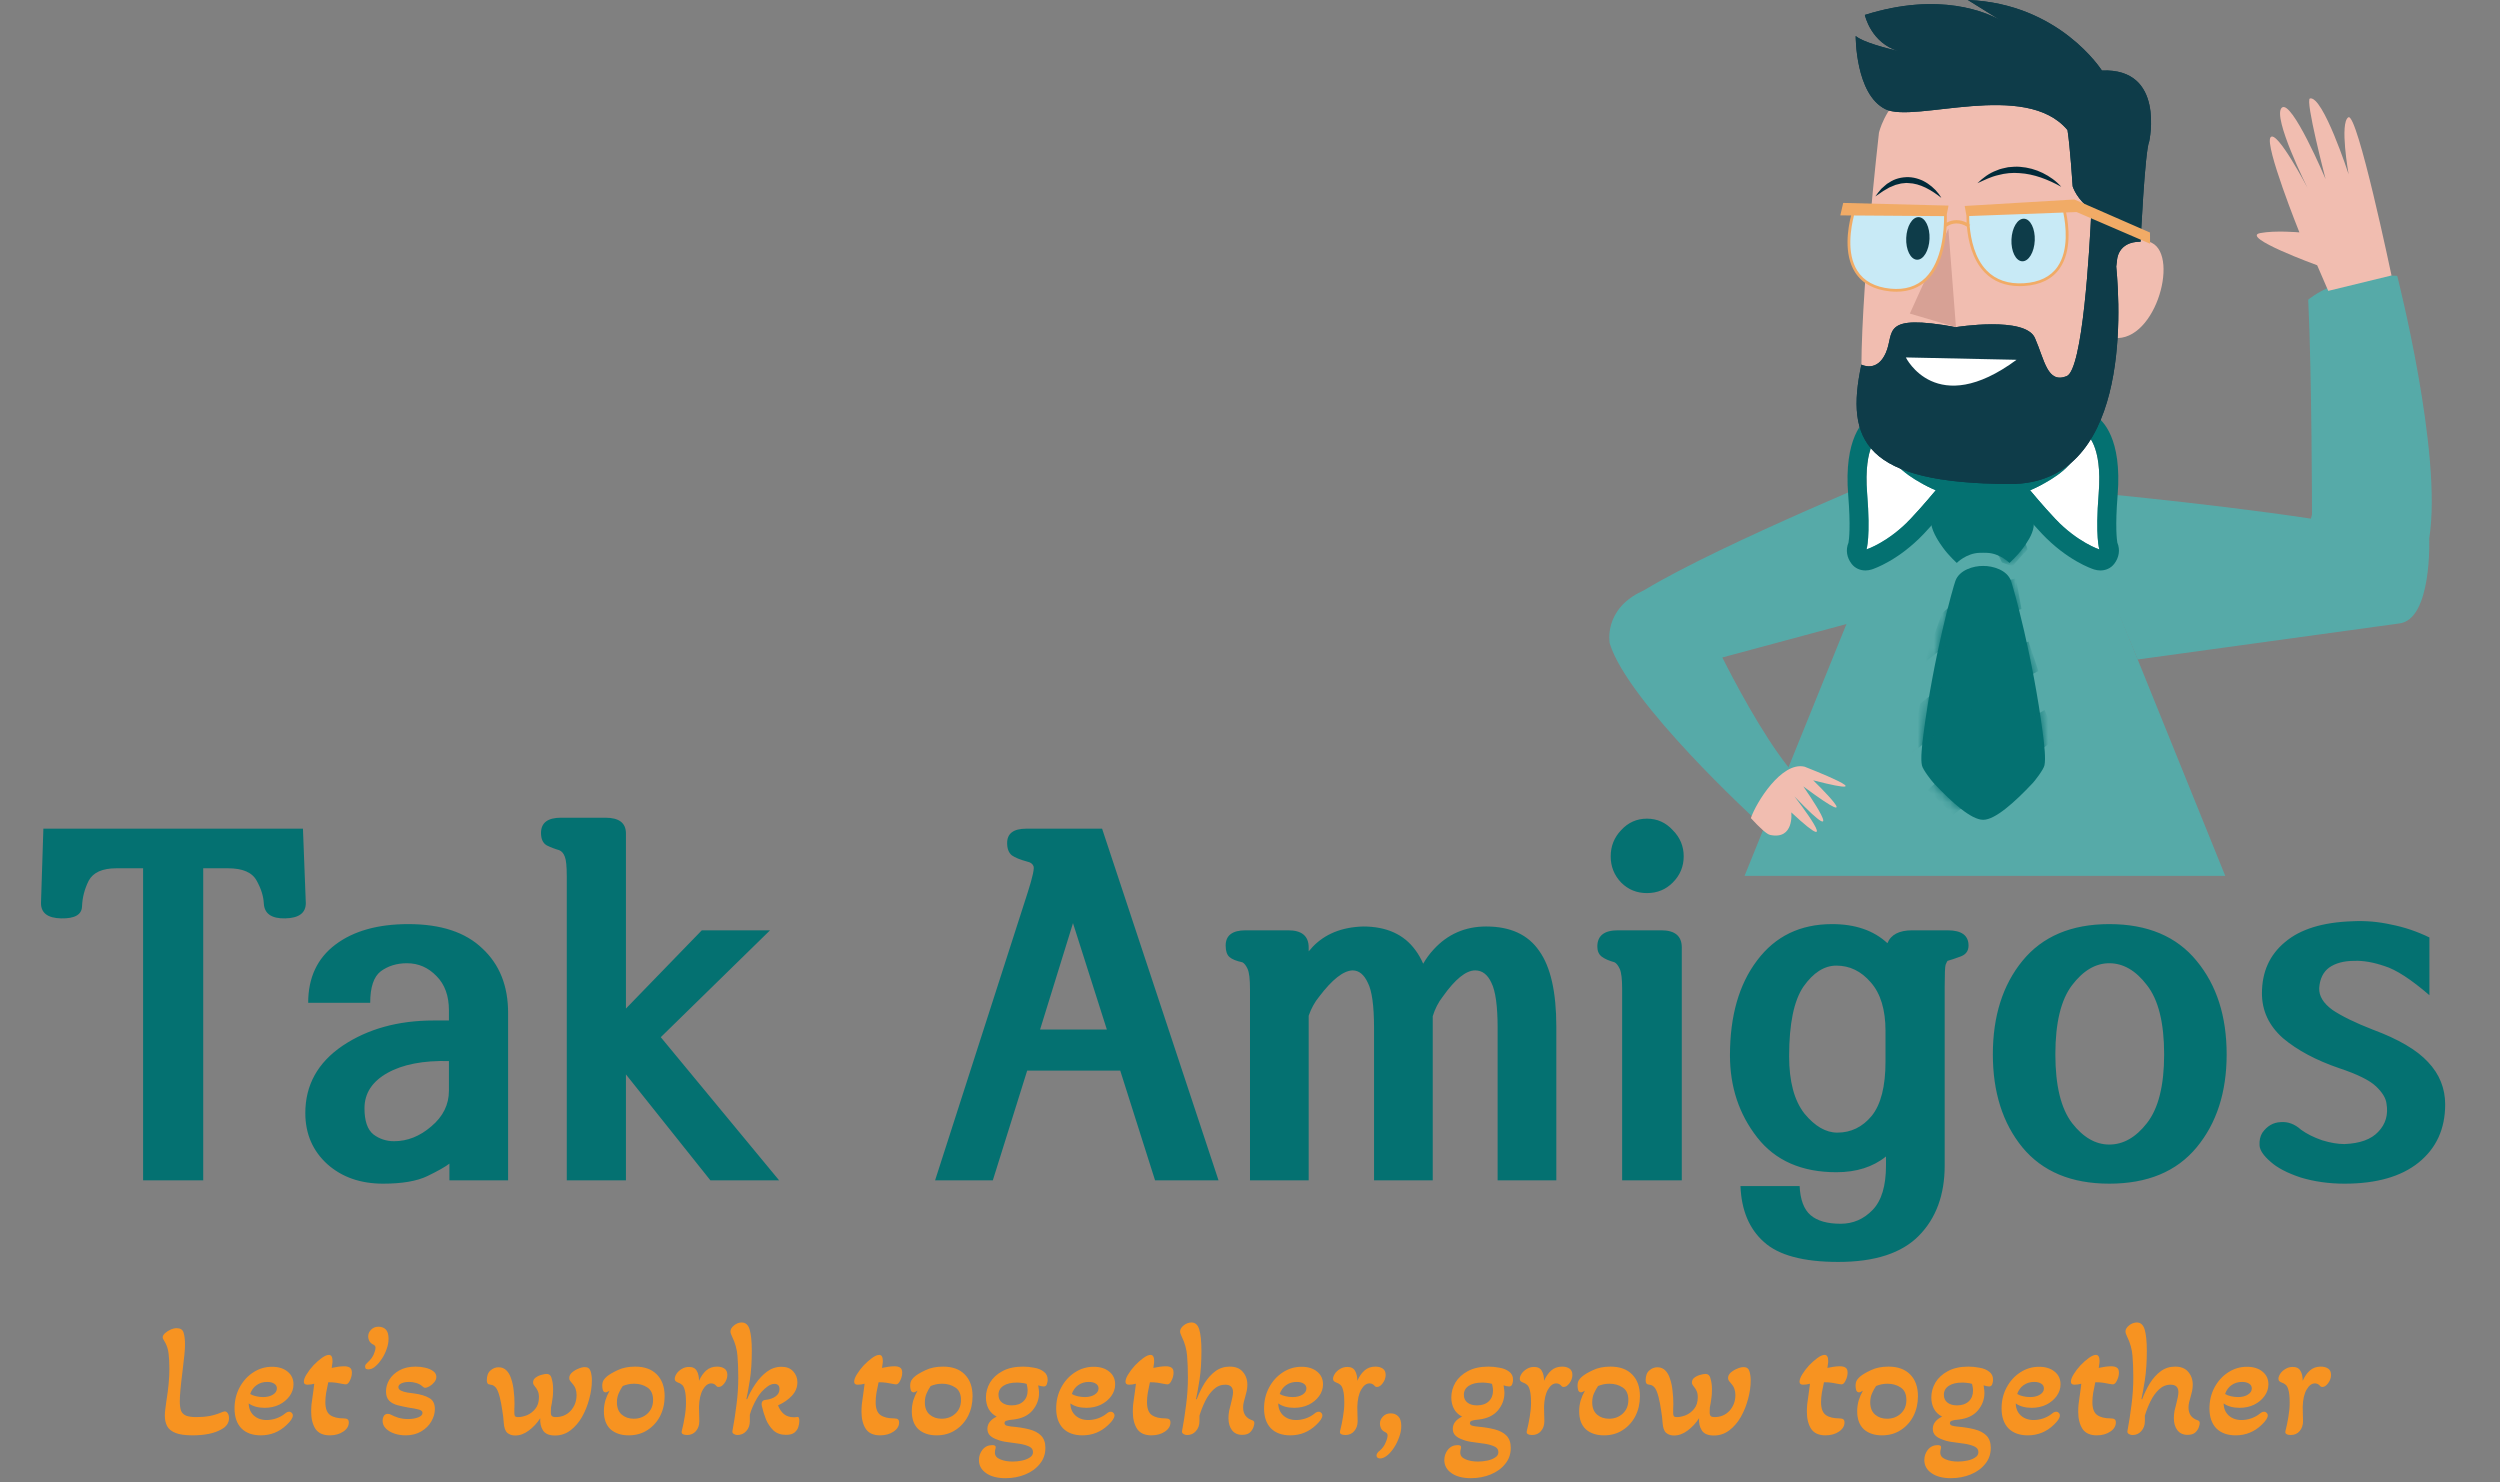 <svg width="307" height="182" viewBox="0 0 307 182" fill="none" xmlns="http://www.w3.org/2000/svg">
<rect x="0" y="0" width="307" height="182" fill="#808080" stroke="none"/>
<g clip-path="url(#clip0_62_2)">
<path d="M23.64 176.26C22.733 176.26 22.033 176.16 21.54 175.96C21.047 175.76 20.707 175.48 20.52 175.12C20.333 174.76 20.24 174.333 20.24 173.84C20.24 173.6 20.26 173.333 20.3 173.04C20.34 172.733 20.387 172.387 20.44 172C20.68 170.533 20.8 169.233 20.8 168.1C20.8 167.353 20.767 166.72 20.7 166.2C20.647 165.667 20.473 165.16 20.18 164.68C20.127 164.6 20.08 164.52 20.04 164.44C20 164.347 19.98 164.273 19.98 164.22C19.98 164.06 20.073 163.893 20.26 163.72C20.447 163.547 20.673 163.4 20.94 163.28C21.207 163.16 21.46 163.1 21.7 163.1C22.153 163.1 22.433 163.28 22.54 163.64C22.66 164 22.72 164.513 22.72 165.18C22.72 165.433 22.693 165.84 22.64 166.4C22.587 166.947 22.507 167.647 22.4 168.5C22.293 169.327 22.213 170.04 22.16 170.64C22.107 171.24 22.08 171.72 22.08 172.08C22.08 172.613 22.14 173.02 22.26 173.3C22.393 173.567 22.607 173.753 22.9 173.86C23.193 173.967 23.607 174.02 24.14 174.02C24.713 174.02 25.26 173.973 25.78 173.88C26.3 173.773 26.807 173.613 27.3 173.4C27.367 173.373 27.427 173.353 27.48 173.34C27.533 173.327 27.58 173.32 27.62 173.32C27.74 173.32 27.853 173.393 27.96 173.54C28.067 173.687 28.12 173.893 28.12 174.16C28.12 174.747 27.8 175.207 27.16 175.54C26.307 176.02 25.133 176.26 23.64 176.26ZM32.021 176.26C31.008 176.26 30.214 175.973 29.641 175.4C29.081 174.813 28.801 174 28.801 172.96C28.801 172.013 29.008 171.153 29.421 170.38C29.834 169.607 30.388 168.993 31.081 168.54C31.788 168.073 32.561 167.84 33.401 167.84C34.201 167.84 34.841 168.04 35.321 168.44C35.801 168.827 36.041 169.347 36.041 170C36.041 170.52 35.881 171 35.561 171.44C35.241 171.88 34.814 172.233 34.281 172.5C33.748 172.753 33.154 172.88 32.501 172.88C31.701 172.88 31.048 172.7 30.541 172.34C30.554 172.953 30.761 173.447 31.161 173.82C31.574 174.193 32.101 174.38 32.741 174.38C33.128 174.38 33.521 174.313 33.921 174.18C34.334 174.033 34.688 173.84 34.981 173.6C35.168 173.44 35.341 173.36 35.501 173.36C35.634 173.36 35.741 173.407 35.821 173.5C35.914 173.58 35.961 173.687 35.961 173.82C35.961 174.113 35.708 174.5 35.201 174.98C34.308 175.833 33.248 176.26 32.021 176.26ZM32.321 171.56C32.801 171.56 33.201 171.46 33.521 171.26C33.841 171.06 34.001 170.807 34.001 170.5C34.001 170.247 33.894 170.053 33.681 169.92C33.468 169.773 33.174 169.7 32.801 169.7C32.308 169.7 31.874 169.833 31.501 170.1C31.141 170.353 30.881 170.713 30.721 171.18C30.908 171.3 31.148 171.393 31.441 171.46C31.734 171.527 32.028 171.56 32.321 171.56ZM40.492 176.26C39.679 176.26 39.093 175.993 38.733 175.46C38.386 174.913 38.212 174.213 38.212 173.36C38.212 173.053 38.226 172.753 38.252 172.46C38.292 172.167 38.333 171.873 38.373 171.58C38.413 171.287 38.453 171 38.492 170.72C38.532 170.44 38.566 170.173 38.593 169.92C38.312 170 38.032 170.04 37.752 170.04C37.459 170.04 37.312 169.92 37.312 169.68C37.312 169.427 37.426 169.12 37.653 168.76C37.879 168.387 38.159 168.02 38.492 167.66C38.839 167.3 39.179 167 39.513 166.76C39.859 166.507 40.153 166.38 40.392 166.38C40.686 166.38 40.833 166.633 40.833 167.14C40.833 167.273 40.819 167.413 40.792 167.56C40.779 167.693 40.759 167.833 40.733 167.98C40.986 167.927 41.239 167.88 41.492 167.84C41.759 167.8 42.013 167.78 42.252 167.78C42.559 167.78 42.792 167.833 42.953 167.94C43.126 168.047 43.212 168.253 43.212 168.56C43.212 168.88 43.133 169.2 42.972 169.52C42.826 169.84 42.659 170 42.472 170C42.432 170 42.366 169.993 42.273 169.98C42.179 169.967 42.066 169.947 41.932 169.92C41.759 169.88 41.539 169.84 41.273 169.8C41.006 169.76 40.686 169.74 40.312 169.74C40.219 170.153 40.133 170.58 40.053 171.02C39.986 171.447 39.953 171.833 39.953 172.18C39.953 172.953 40.146 173.48 40.532 173.76C40.919 174.04 41.479 174.18 42.212 174.18C42.439 174.18 42.599 174.22 42.693 174.3C42.786 174.367 42.833 174.493 42.833 174.68C42.833 175.12 42.606 175.493 42.153 175.8C41.699 176.107 41.146 176.26 40.492 176.26ZM45.233 168.16C45.126 168.16 45.033 168.14 44.953 168.1C44.873 168.047 44.833 167.953 44.833 167.82C44.833 167.713 44.866 167.613 44.933 167.52C45.013 167.427 45.113 167.327 45.233 167.22C45.526 166.953 45.746 166.653 45.893 166.32C46.04 165.973 46.113 165.7 46.113 165.5C46.113 165.393 46.086 165.313 46.033 165.26C45.993 165.193 45.893 165.127 45.733 165.06C45.56 164.953 45.426 164.813 45.333 164.64C45.253 164.467 45.213 164.293 45.213 164.12C45.213 163.813 45.326 163.54 45.553 163.3C45.793 163.047 46.1 162.92 46.473 162.92C46.846 162.92 47.146 163.033 47.373 163.26C47.6 163.487 47.713 163.867 47.713 164.4C47.713 164.827 47.633 165.253 47.473 165.68C47.326 166.107 47.133 166.5 46.893 166.86C46.666 167.207 46.433 167.487 46.193 167.7C46.033 167.86 45.866 167.98 45.693 168.06C45.52 168.127 45.366 168.16 45.233 168.16ZM49.802 176.26C49.309 176.26 48.849 176.187 48.422 176.04C47.996 175.893 47.649 175.687 47.382 175.42C47.116 175.153 46.982 174.833 46.982 174.46C46.982 174.26 47.029 174.073 47.122 173.9C47.229 173.713 47.396 173.62 47.622 173.62C47.742 173.62 47.869 173.653 48.002 173.72C48.242 173.853 48.549 173.98 48.922 174.1C49.296 174.207 49.689 174.26 50.102 174.26C50.569 174.26 50.982 174.193 51.342 174.06C51.702 173.927 51.882 173.74 51.882 173.5C51.882 173.313 51.742 173.18 51.462 173.1C51.196 173.02 50.742 172.933 50.102 172.84C49.662 172.76 49.236 172.667 48.822 172.56C48.409 172.453 48.069 172.273 47.802 172.02C47.536 171.753 47.402 171.367 47.402 170.86C47.402 170.367 47.536 169.893 47.802 169.44C48.082 168.973 48.496 168.587 49.042 168.28C49.589 167.973 50.256 167.82 51.042 167.82C51.456 167.82 51.856 167.867 52.242 167.96C52.629 168.053 52.949 168.193 53.202 168.38C53.456 168.567 53.582 168.8 53.582 169.08C53.582 169.32 53.496 169.54 53.322 169.74C53.162 169.94 52.969 170.107 52.742 170.24C52.529 170.36 52.349 170.42 52.202 170.42C52.096 170.42 51.969 170.347 51.822 170.2C51.596 170.013 51.342 169.887 51.062 169.82C50.796 169.74 50.529 169.7 50.262 169.7C49.862 169.7 49.536 169.76 49.282 169.88C49.042 170 48.922 170.153 48.922 170.34C48.922 170.513 49.022 170.653 49.222 170.76C49.436 170.867 49.696 170.947 50.002 171C50.309 171.04 50.602 171.08 50.882 171.12C51.656 171.227 52.269 171.413 52.722 171.68C53.176 171.933 53.402 172.387 53.402 173.04C53.402 173.547 53.256 174.053 52.962 174.56C52.682 175.053 52.269 175.46 51.722 175.78C51.189 176.1 50.549 176.26 49.802 176.26ZM63.262 176.28C62.888 176.28 62.568 176.173 62.302 175.96C62.048 175.733 61.902 175.32 61.862 174.72C61.835 174.267 61.775 173.76 61.682 173.2C61.602 172.64 61.502 172.113 61.382 171.62C61.262 171.127 61.122 170.753 60.962 170.5C60.868 170.353 60.762 170.247 60.642 170.18C60.535 170.1 60.368 170.047 60.142 170.02C59.902 170.007 59.782 169.833 59.782 169.5C59.782 168.953 59.928 168.553 60.222 168.3C60.515 168.033 60.848 167.9 61.222 167.9C61.622 167.9 61.948 168.033 62.202 168.3C62.455 168.553 62.648 168.9 62.782 169.34C62.928 169.767 63.028 170.247 63.082 170.78C63.148 171.313 63.182 171.853 63.182 172.4C63.182 172.6 63.175 172.8 63.162 173C63.162 173.187 63.162 173.373 63.162 173.56C63.162 173.693 63.188 173.807 63.242 173.9C63.295 173.98 63.428 174.02 63.642 174.02C63.935 174.02 64.282 173.947 64.682 173.8C65.082 173.64 65.428 173.38 65.722 173.02C66.028 172.66 66.182 172.18 66.182 171.58C66.182 171.273 66.135 171.02 66.042 170.82C65.948 170.607 65.822 170.407 65.662 170.22C65.608 170.153 65.562 170.087 65.522 170.02C65.482 169.953 65.462 169.873 65.462 169.78C65.462 169.527 65.562 169.327 65.762 169.18C65.975 169.02 66.208 168.907 66.462 168.84C66.728 168.76 66.948 168.72 67.122 168.72C67.295 168.72 67.428 168.767 67.522 168.86C67.628 168.94 67.708 169.107 67.762 169.36C67.815 169.533 67.855 169.727 67.882 169.94C67.908 170.14 67.922 170.373 67.922 170.64C67.922 171.053 67.902 171.387 67.862 171.64C67.835 171.893 67.802 172.12 67.762 172.32C67.722 172.493 67.688 172.667 67.662 172.84C67.648 173 67.642 173.193 67.642 173.42C67.642 173.66 67.688 173.82 67.782 173.9C67.875 173.98 68.022 174.02 68.222 174.02C68.982 174.02 69.602 173.76 70.082 173.24C70.562 172.707 70.802 172.06 70.802 171.3C70.802 171.033 70.762 170.787 70.682 170.56C70.602 170.32 70.462 170.093 70.262 169.88C70.155 169.747 70.068 169.64 70.002 169.56C69.935 169.467 69.902 169.353 69.902 169.22C69.902 168.98 70.008 168.76 70.222 168.56C70.448 168.36 70.708 168.2 71.002 168.08C71.308 167.947 71.582 167.88 71.822 167.88C72.182 167.88 72.415 168.047 72.522 168.38C72.628 168.713 72.682 169.093 72.682 169.52C72.682 170.24 72.575 170.993 72.362 171.78C72.162 172.553 71.868 173.287 71.482 173.98C71.095 174.66 70.622 175.213 70.062 175.64C69.502 176.067 68.868 176.28 68.162 176.28C67.442 176.28 66.948 176.073 66.682 175.66C66.415 175.247 66.302 174.747 66.342 174.16C65.942 174.773 65.468 175.28 64.922 175.68C64.388 176.08 63.835 176.28 63.262 176.28ZM77.197 176.26C76.277 176.26 75.537 176.013 74.977 175.52C74.431 175.013 74.157 174.273 74.157 173.3C74.157 172.847 74.217 172.407 74.337 171.98C74.471 171.553 74.644 171.153 74.857 170.78C74.644 170.913 74.484 170.98 74.377 170.98C74.217 170.98 74.104 170.893 74.037 170.72C73.984 170.533 73.957 170.353 73.957 170.18C73.957 169.873 74.017 169.633 74.137 169.46C74.271 169.273 74.397 169.133 74.517 169.04C74.797 168.8 75.237 168.54 75.837 168.26C76.437 167.967 77.157 167.82 77.997 167.82C79.144 167.82 80.031 168.14 80.657 168.78C81.297 169.42 81.617 170.313 81.617 171.46C81.617 172.353 81.431 173.167 81.057 173.9C80.684 174.62 80.164 175.193 79.497 175.62C78.844 176.047 78.077 176.26 77.197 176.26ZM77.817 174.22C78.484 174.22 79.044 174.013 79.497 173.6C79.964 173.173 80.197 172.613 80.197 171.92C80.197 171.2 79.964 170.687 79.497 170.38C79.031 170.073 78.491 169.92 77.877 169.92C77.597 169.92 77.344 169.947 77.117 170C76.891 170.053 76.677 170.12 76.477 170.2C76.291 170.467 76.124 170.767 75.977 171.1C75.831 171.433 75.757 171.8 75.757 172.2C75.757 172.867 75.957 173.373 76.357 173.72C76.757 174.053 77.244 174.22 77.817 174.22ZM84.358 176.22C84.145 176.22 83.972 176.18 83.838 176.1C83.718 176.033 83.678 175.913 83.718 175.74C83.865 175.167 83.985 174.587 84.078 174C84.185 173.4 84.238 172.827 84.238 172.28C84.238 171.573 84.192 171.06 84.098 170.74C84.018 170.407 83.905 170.18 83.758 170.06C83.612 169.927 83.432 169.827 83.218 169.76C83.125 169.72 83.038 169.667 82.958 169.6C82.892 169.533 82.858 169.44 82.858 169.32C82.858 169.133 82.932 168.927 83.078 168.7C83.225 168.473 83.432 168.28 83.698 168.12C83.965 167.947 84.272 167.86 84.618 167.86C85.072 167.86 85.385 168.02 85.558 168.34C85.745 168.647 85.838 169.053 85.838 169.56C86.078 169.027 86.372 168.607 86.718 168.3C87.078 167.98 87.525 167.82 88.058 167.82C88.418 167.82 88.718 167.9 88.958 168.06C89.198 168.22 89.318 168.48 89.318 168.84C89.318 169.2 89.198 169.54 88.958 169.86C88.732 170.167 88.498 170.32 88.258 170.32C88.218 170.32 88.172 170.313 88.118 170.3C88.065 170.287 88.018 170.253 87.978 170.2C87.805 169.987 87.592 169.88 87.338 169.88C86.952 169.88 86.612 170.133 86.318 170.64C86.025 171.147 85.865 171.847 85.838 172.74C85.852 173.073 85.858 173.413 85.858 173.76C85.872 174.107 85.878 174.36 85.878 174.52C85.878 175.013 85.738 175.42 85.458 175.74C85.192 176.06 84.825 176.22 84.358 176.22ZM90.52 176.22C90.373 176.22 90.233 176.173 90.1 176.08C89.967 176 89.913 175.887 89.94 175.74C90.14 174.673 90.307 173.593 90.44 172.5C90.587 171.393 90.66 170.28 90.66 169.16C90.66 168.173 90.627 167.28 90.56 166.48C90.493 165.68 90.28 164.913 89.92 164.18C89.853 164.033 89.8 163.907 89.76 163.8C89.72 163.693 89.7 163.593 89.7 163.5C89.7 163.247 89.847 163 90.14 162.76C90.433 162.52 90.747 162.4 91.08 162.4C91.56 162.4 91.887 162.693 92.06 163.28C92.233 163.867 92.32 164.733 92.32 165.88C92.32 167.253 92.24 168.453 92.08 169.48C91.92 170.493 91.78 171.267 91.66 171.8L91.74 171.84C92.007 171.187 92.347 170.56 92.76 169.96C93.173 169.347 93.647 168.84 94.18 168.44C94.727 168.04 95.32 167.84 95.96 167.84C96.587 167.84 97.067 168.027 97.4 168.4C97.747 168.773 97.92 169.22 97.92 169.74C97.92 170.353 97.7 170.9 97.26 171.38C96.82 171.86 96.247 172.26 95.54 172.58C95.713 173.033 95.96 173.393 96.28 173.66C96.6 173.913 97.007 174.04 97.5 174.04C97.66 174.04 97.793 174.027 97.9 174C98.073 173.96 98.16 174.127 98.16 174.5C98.16 174.713 98.12 174.953 98.04 175.22C97.96 175.487 97.8 175.72 97.56 175.92C97.333 176.107 96.987 176.2 96.52 176.2C95.893 176.2 95.38 176.02 94.98 175.66C94.593 175.287 94.287 174.833 94.06 174.3C93.847 173.753 93.68 173.213 93.56 172.68C93.453 172.187 93.62 171.927 94.06 171.9C94.527 171.847 94.92 171.707 95.24 171.48C95.56 171.253 95.72 170.953 95.72 170.58C95.72 170.153 95.513 169.94 95.1 169.94C94.833 169.94 94.56 170.04 94.28 170.24C94.013 170.427 93.76 170.653 93.52 170.92C93.293 171.187 93.107 171.447 92.96 171.7C92.76 172.047 92.587 172.387 92.44 172.72C92.293 173.053 92.173 173.387 92.08 173.72V174.52C92.08 175.013 91.933 175.42 91.64 175.74C91.36 176.06 90.987 176.22 90.52 176.22ZM108.071 176.26C107.257 176.26 106.671 175.993 106.311 175.46C105.964 174.913 105.791 174.213 105.791 173.36C105.791 173.053 105.804 172.753 105.831 172.46C105.871 172.167 105.911 171.873 105.951 171.58C105.991 171.287 106.031 171 106.071 170.72C106.111 170.44 106.144 170.173 106.171 169.92C105.891 170 105.611 170.04 105.331 170.04C105.037 170.04 104.891 169.92 104.891 169.68C104.891 169.427 105.004 169.12 105.231 168.76C105.457 168.387 105.737 168.02 106.071 167.66C106.417 167.3 106.757 167 107.091 166.76C107.437 166.507 107.731 166.38 107.971 166.38C108.264 166.38 108.411 166.633 108.411 167.14C108.411 167.273 108.397 167.413 108.371 167.56C108.357 167.693 108.337 167.833 108.311 167.98C108.564 167.927 108.817 167.88 109.071 167.84C109.337 167.8 109.591 167.78 109.831 167.78C110.137 167.78 110.371 167.833 110.531 167.94C110.704 168.047 110.791 168.253 110.791 168.56C110.791 168.88 110.711 169.2 110.551 169.52C110.404 169.84 110.237 170 110.051 170C110.011 170 109.944 169.993 109.851 169.98C109.757 169.967 109.644 169.947 109.511 169.92C109.337 169.88 109.117 169.84 108.851 169.8C108.584 169.76 108.264 169.74 107.891 169.74C107.797 170.153 107.711 170.58 107.631 171.02C107.564 171.447 107.531 171.833 107.531 172.18C107.531 172.953 107.724 173.48 108.111 173.76C108.497 174.04 109.057 174.18 109.791 174.18C110.017 174.18 110.177 174.22 110.271 174.3C110.364 174.367 110.411 174.493 110.411 174.68C110.411 175.12 110.184 175.493 109.731 175.8C109.277 176.107 108.724 176.26 108.071 176.26ZM115.01 176.26C114.09 176.26 113.35 176.013 112.79 175.52C112.243 175.013 111.97 174.273 111.97 173.3C111.97 172.847 112.03 172.407 112.15 171.98C112.283 171.553 112.457 171.153 112.67 170.78C112.457 170.913 112.297 170.98 112.19 170.98C112.03 170.98 111.917 170.893 111.85 170.72C111.797 170.533 111.77 170.353 111.77 170.18C111.77 169.873 111.83 169.633 111.95 169.46C112.083 169.273 112.21 169.133 112.33 169.04C112.61 168.8 113.05 168.54 113.65 168.26C114.25 167.967 114.97 167.82 115.81 167.82C116.957 167.82 117.843 168.14 118.47 168.78C119.11 169.42 119.43 170.313 119.43 171.46C119.43 172.353 119.243 173.167 118.87 173.9C118.497 174.62 117.977 175.193 117.31 175.62C116.657 176.047 115.89 176.26 115.01 176.26ZM115.63 174.22C116.297 174.22 116.857 174.013 117.31 173.6C117.777 173.173 118.01 172.613 118.01 171.92C118.01 171.2 117.777 170.687 117.31 170.38C116.843 170.073 116.303 169.92 115.69 169.92C115.41 169.92 115.157 169.947 114.93 170C114.703 170.053 114.49 170.12 114.29 170.2C114.103 170.467 113.937 170.767 113.79 171.1C113.643 171.433 113.57 171.8 113.57 172.2C113.57 172.867 113.77 173.373 114.17 173.72C114.57 174.053 115.057 174.22 115.63 174.22ZM123.473 181.52C122.473 181.52 121.68 181.313 121.093 180.9C120.507 180.487 120.213 179.953 120.213 179.3C120.213 178.82 120.36 178.393 120.653 178.02C120.96 177.647 121.36 177.46 121.853 177.46C122.133 177.46 122.273 177.54 122.273 177.7C122.273 177.793 122.253 177.9 122.213 178.02C122.187 178.14 122.173 178.26 122.173 178.38C122.173 178.753 122.387 179.027 122.813 179.2C123.24 179.387 123.753 179.48 124.353 179.48C124.727 179.48 125.107 179.44 125.493 179.36C125.88 179.28 126.2 179.153 126.453 178.98C126.72 178.82 126.853 178.6 126.853 178.32C126.853 178.013 126.7 177.787 126.393 177.64C126.087 177.493 125.7 177.38 125.233 177.3C124.767 177.233 124.287 177.167 123.793 177.1C123.313 177.047 122.9 176.953 122.553 176.82C122.113 176.673 121.787 176.493 121.573 176.28C121.36 176.067 121.253 175.793 121.253 175.46C121.253 174.833 121.633 174.333 122.393 173.96C121.953 173.733 121.62 173.413 121.393 173C121.18 172.587 121.073 172.127 121.073 171.62C121.073 170.967 121.24 170.353 121.573 169.78C121.92 169.207 122.427 168.74 123.093 168.38C123.773 168.007 124.62 167.82 125.633 167.82C126.087 167.82 126.547 167.867 127.013 167.96C127.48 168.04 127.867 168.2 128.173 168.44C128.493 168.667 128.653 169 128.653 169.44C128.653 169.6 128.62 169.78 128.553 169.98C128.487 170.167 128.36 170.26 128.173 170.26C128.093 170.26 127.987 170.247 127.853 170.22C127.72 170.18 127.6 170.147 127.493 170.12C127.52 170.253 127.54 170.4 127.553 170.56C127.58 170.72 127.593 170.887 127.593 171.06C127.593 171.847 127.327 172.56 126.793 173.2C126.26 173.827 125.48 174.2 124.453 174.32C124.08 174.347 123.8 174.393 123.613 174.46C123.44 174.513 123.353 174.613 123.353 174.76C123.353 174.893 123.433 174.993 123.593 175.06C123.753 175.113 123.96 175.153 124.213 175.18C125.027 175.247 125.747 175.36 126.373 175.52C127 175.68 127.487 175.933 127.833 176.28C128.193 176.64 128.373 177.147 128.373 177.8C128.373 178.56 128.147 179.213 127.693 179.76C127.253 180.32 126.66 180.753 125.913 181.06C125.167 181.367 124.353 181.52 123.473 181.52ZM124.233 172.58C124.847 172.58 125.327 172.413 125.673 172.08C126.02 171.747 126.193 171.313 126.193 170.78C126.193 170.633 126.18 170.487 126.153 170.34C126.127 170.18 126.1 170.047 126.073 169.94C125.86 169.873 125.653 169.833 125.453 169.82C125.253 169.793 125.06 169.78 124.873 169.78C124.167 169.78 123.613 169.913 123.213 170.18C122.813 170.447 122.613 170.813 122.613 171.28C122.613 171.693 122.76 172.013 123.053 172.24C123.347 172.467 123.74 172.58 124.233 172.58ZM132.92 176.26C131.906 176.26 131.113 175.973 130.54 175.4C129.98 174.813 129.7 174 129.7 172.96C129.7 172.013 129.906 171.153 130.32 170.38C130.733 169.607 131.286 168.993 131.98 168.54C132.686 168.073 133.46 167.84 134.3 167.84C135.1 167.84 135.74 168.04 136.22 168.44C136.7 168.827 136.94 169.347 136.94 170C136.94 170.52 136.78 171 136.46 171.44C136.14 171.88 135.713 172.233 135.18 172.5C134.646 172.753 134.053 172.88 133.4 172.88C132.6 172.88 131.946 172.7 131.44 172.34C131.453 172.953 131.66 173.447 132.06 173.82C132.473 174.193 133 174.38 133.64 174.38C134.026 174.38 134.42 174.313 134.82 174.18C135.233 174.033 135.586 173.84 135.88 173.6C136.066 173.44 136.24 173.36 136.4 173.36C136.533 173.36 136.64 173.407 136.72 173.5C136.813 173.58 136.86 173.687 136.86 173.82C136.86 174.113 136.606 174.5 136.1 174.98C135.206 175.833 134.146 176.26 132.92 176.26ZM133.22 171.56C133.7 171.56 134.1 171.46 134.42 171.26C134.74 171.06 134.9 170.807 134.9 170.5C134.9 170.247 134.793 170.053 134.58 169.92C134.366 169.773 134.073 169.7 133.7 169.7C133.206 169.7 132.773 169.833 132.4 170.1C132.04 170.353 131.78 170.713 131.62 171.18C131.806 171.3 132.046 171.393 132.34 171.46C132.633 171.527 132.926 171.56 133.22 171.56ZM141.391 176.26C140.578 176.26 139.991 175.993 139.631 175.46C139.284 174.913 139.111 174.213 139.111 173.36C139.111 173.053 139.124 172.753 139.151 172.46C139.191 172.167 139.231 171.873 139.271 171.58C139.311 171.287 139.351 171 139.391 170.72C139.431 170.44 139.464 170.173 139.491 169.92C139.211 170 138.931 170.04 138.651 170.04C138.358 170.04 138.211 169.92 138.211 169.68C138.211 169.427 138.324 169.12 138.551 168.76C138.778 168.387 139.058 168.02 139.391 167.66C139.738 167.3 140.078 167 140.411 166.76C140.758 166.507 141.051 166.38 141.291 166.38C141.584 166.38 141.731 166.633 141.731 167.14C141.731 167.273 141.718 167.413 141.691 167.56C141.678 167.693 141.658 167.833 141.631 167.98C141.884 167.927 142.138 167.88 142.391 167.84C142.658 167.8 142.911 167.78 143.151 167.78C143.458 167.78 143.691 167.833 143.851 167.94C144.024 168.047 144.111 168.253 144.111 168.56C144.111 168.88 144.031 169.2 143.871 169.52C143.724 169.84 143.558 170 143.371 170C143.331 170 143.264 169.993 143.171 169.98C143.078 169.967 142.964 169.947 142.831 169.92C142.658 169.88 142.438 169.84 142.171 169.8C141.904 169.76 141.584 169.74 141.211 169.74C141.118 170.153 141.031 170.58 140.951 171.02C140.884 171.447 140.851 171.833 140.851 172.18C140.851 172.953 141.044 173.48 141.431 173.76C141.818 174.04 142.378 174.18 143.111 174.18C143.338 174.18 143.498 174.22 143.591 174.3C143.684 174.367 143.731 174.493 143.731 174.68C143.731 175.12 143.504 175.493 143.051 175.8C142.598 176.107 142.044 176.26 141.391 176.26ZM145.795 176.22C145.608 176.22 145.448 176.173 145.315 176.08C145.182 176 145.128 175.887 145.155 175.74C145.355 174.673 145.522 173.593 145.655 172.5C145.802 171.393 145.875 170.28 145.875 169.16C145.875 168.173 145.842 167.28 145.775 166.48C145.708 165.68 145.495 164.913 145.135 164.18C145.068 164.033 145.015 163.907 144.975 163.8C144.935 163.693 144.915 163.593 144.915 163.5C144.915 163.247 145.062 163 145.355 162.76C145.662 162.52 145.982 162.4 146.315 162.4C146.782 162.4 147.102 162.693 147.275 163.28C147.448 163.867 147.535 164.733 147.535 165.88C147.535 167.253 147.455 168.453 147.295 169.48C147.135 170.493 146.995 171.267 146.875 171.8L146.955 171.84C147.222 171.133 147.542 170.473 147.915 169.86C148.302 169.247 148.748 168.753 149.255 168.38C149.762 168.007 150.348 167.82 151.015 167.82C151.722 167.82 152.255 168.033 152.615 168.46C152.988 168.887 153.175 169.413 153.175 170.04C153.175 170.307 153.148 170.567 153.095 170.82C153.042 171.06 152.982 171.293 152.915 171.52C152.848 171.733 152.788 171.953 152.735 172.18C152.682 172.393 152.655 172.613 152.655 172.84C152.655 173.253 152.755 173.593 152.955 173.86C153.155 174.113 153.422 174.293 153.755 174.4C153.848 174.427 153.915 174.467 153.955 174.52C154.008 174.56 154.035 174.64 154.035 174.76C154.035 174.88 153.995 175.053 153.915 175.28C153.835 175.507 153.688 175.72 153.475 175.92C153.262 176.107 152.948 176.2 152.535 176.2C152.002 176.2 151.588 176.013 151.295 175.64C151.002 175.253 150.855 174.76 150.855 174.16C150.855 173.867 150.882 173.567 150.935 173.26C151.002 172.953 151.075 172.66 151.155 172.38C151.222 172.1 151.282 171.84 151.335 171.6C151.388 171.347 151.415 171.133 151.415 170.96C151.415 170.347 151.095 170.04 150.455 170.04C149.922 170.04 149.448 170.233 149.035 170.62C148.635 170.993 148.288 171.473 147.995 172.06C147.715 172.633 147.482 173.227 147.295 173.84V174.52C147.295 175.013 147.148 175.42 146.855 175.74C146.575 176.06 146.222 176.22 145.795 176.22ZM158.447 176.26C157.434 176.26 156.64 175.973 156.067 175.4C155.507 174.813 155.227 174 155.227 172.96C155.227 172.013 155.434 171.153 155.847 170.38C156.26 169.607 156.814 168.993 157.507 168.54C158.214 168.073 158.987 167.84 159.827 167.84C160.627 167.84 161.267 168.04 161.747 168.44C162.227 168.827 162.467 169.347 162.467 170C162.467 170.52 162.307 171 161.987 171.44C161.667 171.88 161.24 172.233 160.707 172.5C160.174 172.753 159.58 172.88 158.927 172.88C158.127 172.88 157.474 172.7 156.967 172.34C156.98 172.953 157.187 173.447 157.587 173.82C158 174.193 158.527 174.38 159.167 174.38C159.554 174.38 159.947 174.313 160.347 174.18C160.76 174.033 161.114 173.84 161.407 173.6C161.594 173.44 161.767 173.36 161.927 173.36C162.06 173.36 162.167 173.407 162.247 173.5C162.34 173.58 162.387 173.687 162.387 173.82C162.387 174.113 162.134 174.5 161.627 174.98C160.734 175.833 159.674 176.26 158.447 176.26ZM158.747 171.56C159.227 171.56 159.627 171.46 159.947 171.26C160.267 171.06 160.427 170.807 160.427 170.5C160.427 170.247 160.32 170.053 160.107 169.92C159.894 169.773 159.6 169.7 159.227 169.7C158.734 169.7 158.3 169.833 157.927 170.1C157.567 170.353 157.307 170.713 157.147 171.18C157.334 171.3 157.574 171.393 157.867 171.46C158.16 171.527 158.454 171.56 158.747 171.56ZM165.198 176.22C164.985 176.22 164.812 176.18 164.678 176.1C164.558 176.033 164.518 175.913 164.558 175.74C164.705 175.167 164.825 174.587 164.918 174C165.025 173.4 165.078 172.827 165.078 172.28C165.078 171.573 165.032 171.06 164.938 170.74C164.858 170.407 164.745 170.18 164.598 170.06C164.452 169.927 164.272 169.827 164.058 169.76C163.965 169.72 163.878 169.667 163.798 169.6C163.732 169.533 163.698 169.44 163.698 169.32C163.698 169.133 163.772 168.927 163.918 168.7C164.065 168.473 164.272 168.28 164.538 168.12C164.805 167.947 165.112 167.86 165.458 167.86C165.912 167.86 166.225 168.02 166.398 168.34C166.585 168.647 166.678 169.053 166.678 169.56C166.918 169.027 167.212 168.607 167.558 168.3C167.918 167.98 168.365 167.82 168.898 167.82C169.258 167.82 169.558 167.9 169.798 168.06C170.038 168.22 170.158 168.48 170.158 168.84C170.158 169.2 170.038 169.54 169.798 169.86C169.572 170.167 169.338 170.32 169.098 170.32C169.058 170.32 169.012 170.313 168.958 170.3C168.905 170.287 168.858 170.253 168.818 170.2C168.645 169.987 168.432 169.88 168.178 169.88C167.792 169.88 167.452 170.133 167.158 170.64C166.865 171.147 166.705 171.847 166.678 172.74C166.692 173.073 166.698 173.413 166.698 173.76C166.712 174.107 166.718 174.36 166.718 174.52C166.718 175.013 166.578 175.42 166.298 175.74C166.032 176.06 165.665 176.22 165.198 176.22ZM169.477 179.1C169.357 179.1 169.25 179.067 169.157 179C169.077 178.947 169.037 178.853 169.037 178.72C169.037 178.533 169.184 178.327 169.477 178.1C169.784 177.833 170.01 177.513 170.157 177.14C170.317 176.78 170.397 176.487 170.397 176.26C170.397 176.167 170.37 176.087 170.317 176.02C170.277 175.967 170.164 175.893 169.977 175.8C169.804 175.707 169.67 175.567 169.577 175.38C169.497 175.193 169.457 175.007 169.457 174.82C169.457 174.5 169.577 174.213 169.817 173.96C170.057 173.693 170.384 173.56 170.797 173.56C171.17 173.56 171.477 173.687 171.717 173.94C171.957 174.18 172.077 174.573 172.077 175.12C172.077 175.573 171.99 176.027 171.817 176.48C171.657 176.933 171.457 177.347 171.217 177.72C170.977 178.093 170.73 178.393 170.477 178.62C170.117 178.94 169.784 179.1 169.477 179.1ZM180.622 181.52C179.622 181.52 178.828 181.313 178.242 180.9C177.655 180.487 177.362 179.953 177.362 179.3C177.362 178.82 177.508 178.393 177.802 178.02C178.108 177.647 178.508 177.46 179.002 177.46C179.282 177.46 179.422 177.54 179.422 177.7C179.422 177.793 179.402 177.9 179.362 178.02C179.335 178.14 179.322 178.26 179.322 178.38C179.322 178.753 179.535 179.027 179.962 179.2C180.388 179.387 180.902 179.48 181.502 179.48C181.875 179.48 182.255 179.44 182.642 179.36C183.028 179.28 183.348 179.153 183.602 178.98C183.868 178.82 184.002 178.6 184.002 178.32C184.002 178.013 183.848 177.787 183.542 177.64C183.235 177.493 182.848 177.38 182.382 177.3C181.915 177.233 181.435 177.167 180.942 177.1C180.462 177.047 180.048 176.953 179.702 176.82C179.262 176.673 178.935 176.493 178.722 176.28C178.508 176.067 178.402 175.793 178.402 175.46C178.402 174.833 178.782 174.333 179.542 173.96C179.102 173.733 178.768 173.413 178.542 173C178.328 172.587 178.222 172.127 178.222 171.62C178.222 170.967 178.388 170.353 178.722 169.78C179.068 169.207 179.575 168.74 180.242 168.38C180.922 168.007 181.768 167.82 182.782 167.82C183.235 167.82 183.695 167.867 184.162 167.96C184.628 168.04 185.015 168.2 185.322 168.44C185.642 168.667 185.802 169 185.802 169.44C185.802 169.6 185.768 169.78 185.702 169.98C185.635 170.167 185.508 170.26 185.322 170.26C185.242 170.26 185.135 170.247 185.002 170.22C184.868 170.18 184.748 170.147 184.642 170.12C184.668 170.253 184.688 170.4 184.702 170.56C184.728 170.72 184.742 170.887 184.742 171.06C184.742 171.847 184.475 172.56 183.942 173.2C183.408 173.827 182.628 174.2 181.602 174.32C181.228 174.347 180.948 174.393 180.762 174.46C180.588 174.513 180.502 174.613 180.502 174.76C180.502 174.893 180.582 174.993 180.742 175.06C180.902 175.113 181.108 175.153 181.362 175.18C182.175 175.247 182.895 175.36 183.522 175.52C184.148 175.68 184.635 175.933 184.982 176.28C185.342 176.64 185.522 177.147 185.522 177.8C185.522 178.56 185.295 179.213 184.842 179.76C184.402 180.32 183.808 180.753 183.062 181.06C182.315 181.367 181.502 181.52 180.622 181.52ZM181.382 172.58C181.995 172.58 182.475 172.413 182.822 172.08C183.168 171.747 183.342 171.313 183.342 170.78C183.342 170.633 183.328 170.487 183.302 170.34C183.275 170.18 183.248 170.047 183.222 169.94C183.008 169.873 182.802 169.833 182.602 169.82C182.402 169.793 182.208 169.78 182.022 169.78C181.315 169.78 180.762 169.913 180.362 170.18C179.962 170.447 179.762 170.813 179.762 171.28C179.762 171.693 179.908 172.013 180.202 172.24C180.495 172.467 180.888 172.58 181.382 172.58ZM188.128 176.22C187.915 176.22 187.741 176.18 187.608 176.1C187.488 176.033 187.448 175.913 187.488 175.74C187.635 175.167 187.755 174.587 187.848 174C187.955 173.4 188.008 172.827 188.008 172.28C188.008 171.573 187.961 171.06 187.868 170.74C187.788 170.407 187.675 170.18 187.528 170.06C187.381 169.927 187.201 169.827 186.988 169.76C186.895 169.72 186.808 169.667 186.728 169.6C186.661 169.533 186.628 169.44 186.628 169.32C186.628 169.133 186.701 168.927 186.848 168.7C186.995 168.473 187.201 168.28 187.468 168.12C187.735 167.947 188.041 167.86 188.388 167.86C188.841 167.86 189.155 168.02 189.328 168.34C189.515 168.647 189.608 169.053 189.608 169.56C189.848 169.027 190.141 168.607 190.488 168.3C190.848 167.98 191.295 167.82 191.828 167.82C192.188 167.82 192.488 167.9 192.728 168.06C192.968 168.22 193.088 168.48 193.088 168.84C193.088 169.2 192.968 169.54 192.728 169.86C192.501 170.167 192.268 170.32 192.028 170.32C191.988 170.32 191.941 170.313 191.888 170.3C191.835 170.287 191.788 170.253 191.748 170.2C191.575 169.987 191.361 169.88 191.108 169.88C190.721 169.88 190.381 170.133 190.088 170.64C189.795 171.147 189.635 171.847 189.608 172.74C189.621 173.073 189.628 173.413 189.628 173.76C189.641 174.107 189.648 174.36 189.648 174.52C189.648 175.013 189.508 175.42 189.228 175.74C188.961 176.06 188.595 176.22 188.128 176.22ZM196.963 176.26C196.043 176.26 195.303 176.013 194.743 175.52C194.196 175.013 193.923 174.273 193.923 173.3C193.923 172.847 193.983 172.407 194.103 171.98C194.236 171.553 194.41 171.153 194.623 170.78C194.41 170.913 194.25 170.98 194.143 170.98C193.983 170.98 193.87 170.893 193.803 170.72C193.75 170.533 193.723 170.353 193.723 170.18C193.723 169.873 193.783 169.633 193.903 169.46C194.036 169.273 194.163 169.133 194.283 169.04C194.563 168.8 195.003 168.54 195.603 168.26C196.203 167.967 196.923 167.82 197.763 167.82C198.91 167.82 199.796 168.14 200.423 168.78C201.063 169.42 201.383 170.313 201.383 171.46C201.383 172.353 201.196 173.167 200.823 173.9C200.45 174.62 199.93 175.193 199.263 175.62C198.61 176.047 197.843 176.26 196.963 176.26ZM197.583 174.22C198.25 174.22 198.81 174.013 199.263 173.6C199.73 173.173 199.963 172.613 199.963 171.92C199.963 171.2 199.73 170.687 199.263 170.38C198.796 170.073 198.256 169.92 197.643 169.92C197.363 169.92 197.11 169.947 196.883 170C196.656 170.053 196.443 170.12 196.243 170.2C196.056 170.467 195.89 170.767 195.743 171.1C195.596 171.433 195.523 171.8 195.523 172.2C195.523 172.867 195.723 173.373 196.123 173.72C196.523 174.053 197.01 174.22 197.583 174.22ZM205.566 176.28C205.193 176.28 204.873 176.173 204.606 175.96C204.353 175.733 204.206 175.32 204.166 174.72C204.14 174.267 204.08 173.76 203.986 173.2C203.906 172.64 203.806 172.113 203.686 171.62C203.566 171.127 203.426 170.753 203.266 170.5C203.173 170.353 203.066 170.247 202.946 170.18C202.84 170.1 202.673 170.047 202.446 170.02C202.206 170.007 202.086 169.833 202.086 169.5C202.086 168.953 202.233 168.553 202.526 168.3C202.82 168.033 203.153 167.9 203.526 167.9C203.926 167.9 204.253 168.033 204.506 168.3C204.76 168.553 204.953 168.9 205.086 169.34C205.233 169.767 205.333 170.247 205.386 170.78C205.453 171.313 205.486 171.853 205.486 172.4C205.486 172.6 205.48 172.8 205.466 173C205.466 173.187 205.466 173.373 205.466 173.56C205.466 173.693 205.493 173.807 205.546 173.9C205.6 173.98 205.733 174.02 205.946 174.02C206.24 174.02 206.586 173.947 206.986 173.8C207.386 173.64 207.733 173.38 208.026 173.02C208.333 172.66 208.486 172.18 208.486 171.58C208.486 171.273 208.44 171.02 208.346 170.82C208.253 170.607 208.126 170.407 207.966 170.22C207.913 170.153 207.866 170.087 207.826 170.02C207.786 169.953 207.766 169.873 207.766 169.78C207.766 169.527 207.866 169.327 208.066 169.18C208.28 169.02 208.513 168.907 208.766 168.84C209.033 168.76 209.253 168.72 209.426 168.72C209.6 168.72 209.733 168.767 209.826 168.86C209.933 168.94 210.013 169.107 210.066 169.36C210.12 169.533 210.16 169.727 210.186 169.94C210.213 170.14 210.226 170.373 210.226 170.64C210.226 171.053 210.206 171.387 210.166 171.64C210.14 171.893 210.106 172.12 210.066 172.32C210.026 172.493 209.993 172.667 209.966 172.84C209.953 173 209.946 173.193 209.946 173.42C209.946 173.66 209.993 173.82 210.086 173.9C210.18 173.98 210.326 174.02 210.526 174.02C211.286 174.02 211.906 173.76 212.386 173.24C212.866 172.707 213.106 172.06 213.106 171.3C213.106 171.033 213.066 170.787 212.986 170.56C212.906 170.32 212.766 170.093 212.566 169.88C212.46 169.747 212.373 169.64 212.306 169.56C212.24 169.467 212.206 169.353 212.206 169.22C212.206 168.98 212.313 168.76 212.526 168.56C212.753 168.36 213.013 168.2 213.306 168.08C213.613 167.947 213.886 167.88 214.126 167.88C214.486 167.88 214.72 168.047 214.826 168.38C214.933 168.713 214.986 169.093 214.986 169.52C214.986 170.24 214.88 170.993 214.666 171.78C214.466 172.553 214.173 173.287 213.786 173.98C213.4 174.66 212.926 175.213 212.366 175.64C211.806 176.067 211.173 176.28 210.466 176.28C209.746 176.28 209.253 176.073 208.986 175.66C208.72 175.247 208.606 174.747 208.646 174.16C208.246 174.773 207.773 175.28 207.226 175.68C206.693 176.08 206.14 176.28 205.566 176.28ZM224.164 176.26C223.351 176.26 222.764 175.993 222.404 175.46C222.058 174.913 221.884 174.213 221.884 173.36C221.884 173.053 221.898 172.753 221.924 172.46C221.964 172.167 222.004 171.873 222.044 171.58C222.084 171.287 222.124 171 222.164 170.72C222.204 170.44 222.238 170.173 222.264 169.92C221.984 170 221.704 170.04 221.424 170.04C221.131 170.04 220.984 169.92 220.984 169.68C220.984 169.427 221.098 169.12 221.324 168.76C221.551 168.387 221.831 168.02 222.164 167.66C222.511 167.3 222.851 167 223.184 166.76C223.531 166.507 223.824 166.38 224.064 166.38C224.358 166.38 224.504 166.633 224.504 167.14C224.504 167.273 224.491 167.413 224.464 167.56C224.451 167.693 224.431 167.833 224.404 167.98C224.658 167.927 224.911 167.88 225.164 167.84C225.431 167.8 225.684 167.78 225.924 167.78C226.231 167.78 226.464 167.833 226.624 167.94C226.798 168.047 226.884 168.253 226.884 168.56C226.884 168.88 226.804 169.2 226.644 169.52C226.498 169.84 226.331 170 226.144 170C226.104 170 226.038 169.993 225.944 169.98C225.851 169.967 225.738 169.947 225.604 169.92C225.431 169.88 225.211 169.84 224.944 169.8C224.678 169.76 224.358 169.74 223.984 169.74C223.891 170.153 223.804 170.58 223.724 171.02C223.658 171.447 223.624 171.833 223.624 172.18C223.624 172.953 223.818 173.48 224.204 173.76C224.591 174.04 225.151 174.18 225.884 174.18C226.111 174.18 226.271 174.22 226.364 174.3C226.458 174.367 226.504 174.493 226.504 174.68C226.504 175.12 226.278 175.493 225.824 175.8C225.371 176.107 224.818 176.26 224.164 176.26ZM231.104 176.26C230.184 176.26 229.444 176.013 228.884 175.52C228.337 175.013 228.064 174.273 228.064 173.3C228.064 172.847 228.124 172.407 228.244 171.98C228.377 171.553 228.55 171.153 228.764 170.78C228.55 170.913 228.39 170.98 228.284 170.98C228.124 170.98 228.01 170.893 227.944 170.72C227.89 170.533 227.864 170.353 227.864 170.18C227.864 169.873 227.924 169.633 228.044 169.46C228.177 169.273 228.304 169.133 228.424 169.04C228.704 168.8 229.144 168.54 229.744 168.26C230.344 167.967 231.064 167.82 231.904 167.82C233.05 167.82 233.937 168.14 234.564 168.78C235.204 169.42 235.524 170.313 235.524 171.46C235.524 172.353 235.337 173.167 234.964 173.9C234.59 174.62 234.07 175.193 233.404 175.62C232.75 176.047 231.984 176.26 231.104 176.26ZM231.724 174.22C232.39 174.22 232.95 174.013 233.404 173.6C233.87 173.173 234.104 172.613 234.104 171.92C234.104 171.2 233.87 170.687 233.404 170.38C232.937 170.073 232.397 169.92 231.784 169.92C231.504 169.92 231.25 169.947 231.024 170C230.797 170.053 230.584 170.12 230.384 170.2C230.197 170.467 230.03 170.767 229.884 171.1C229.737 171.433 229.664 171.8 229.664 172.2C229.664 172.867 229.864 173.373 230.264 173.72C230.664 174.053 231.15 174.22 231.724 174.22ZM239.567 181.52C238.567 181.52 237.774 181.313 237.187 180.9C236.6 180.487 236.307 179.953 236.307 179.3C236.307 178.82 236.454 178.393 236.747 178.02C237.054 177.647 237.454 177.46 237.947 177.46C238.227 177.46 238.367 177.54 238.367 177.7C238.367 177.793 238.347 177.9 238.307 178.02C238.28 178.14 238.267 178.26 238.267 178.38C238.267 178.753 238.48 179.027 238.907 179.2C239.334 179.387 239.847 179.48 240.447 179.48C240.82 179.48 241.2 179.44 241.587 179.36C241.974 179.28 242.294 179.153 242.547 178.98C242.814 178.82 242.947 178.6 242.947 178.32C242.947 178.013 242.794 177.787 242.487 177.64C242.18 177.493 241.794 177.38 241.327 177.3C240.86 177.233 240.38 177.167 239.887 177.1C239.407 177.047 238.994 176.953 238.647 176.82C238.207 176.673 237.88 176.493 237.667 176.28C237.454 176.067 237.347 175.793 237.347 175.46C237.347 174.833 237.727 174.333 238.487 173.96C238.047 173.733 237.714 173.413 237.487 173C237.274 172.587 237.167 172.127 237.167 171.62C237.167 170.967 237.334 170.353 237.667 169.78C238.014 169.207 238.52 168.74 239.187 168.38C239.867 168.007 240.714 167.82 241.727 167.82C242.18 167.82 242.64 167.867 243.107 167.96C243.574 168.04 243.96 168.2 244.267 168.44C244.587 168.667 244.747 169 244.747 169.44C244.747 169.6 244.714 169.78 244.647 169.98C244.58 170.167 244.454 170.26 244.267 170.26C244.187 170.26 244.08 170.247 243.947 170.22C243.814 170.18 243.694 170.147 243.587 170.12C243.614 170.253 243.634 170.4 243.647 170.56C243.674 170.72 243.687 170.887 243.687 171.06C243.687 171.847 243.42 172.56 242.887 173.2C242.354 173.827 241.574 174.2 240.547 174.32C240.174 174.347 239.894 174.393 239.707 174.46C239.534 174.513 239.447 174.613 239.447 174.76C239.447 174.893 239.527 174.993 239.687 175.06C239.847 175.113 240.054 175.153 240.307 175.18C241.12 175.247 241.84 175.36 242.467 175.52C243.094 175.68 243.58 175.933 243.927 176.28C244.287 176.64 244.467 177.147 244.467 177.8C244.467 178.56 244.24 179.213 243.787 179.76C243.347 180.32 242.754 180.753 242.007 181.06C241.26 181.367 240.447 181.52 239.567 181.52ZM240.327 172.58C240.94 172.58 241.42 172.413 241.767 172.08C242.114 171.747 242.287 171.313 242.287 170.78C242.287 170.633 242.274 170.487 242.247 170.34C242.22 170.18 242.194 170.047 242.167 169.94C241.954 169.873 241.747 169.833 241.547 169.82C241.347 169.793 241.154 169.78 240.967 169.78C240.26 169.78 239.707 169.913 239.307 170.18C238.907 170.447 238.707 170.813 238.707 171.28C238.707 171.693 238.854 172.013 239.147 172.24C239.44 172.467 239.834 172.58 240.327 172.58ZM249.013 176.26C248 176.26 247.207 175.973 246.633 175.4C246.073 174.813 245.793 174 245.793 172.96C245.793 172.013 246 171.153 246.413 170.38C246.827 169.607 247.38 168.993 248.073 168.54C248.78 168.073 249.553 167.84 250.393 167.84C251.193 167.84 251.833 168.04 252.313 168.44C252.793 168.827 253.033 169.347 253.033 170C253.033 170.52 252.873 171 252.553 171.44C252.233 171.88 251.807 172.233 251.273 172.5C250.74 172.753 250.147 172.88 249.493 172.88C248.693 172.88 248.04 172.7 247.533 172.34C247.547 172.953 247.753 173.447 248.153 173.82C248.567 174.193 249.093 174.38 249.733 174.38C250.12 174.38 250.513 174.313 250.913 174.18C251.327 174.033 251.68 173.84 251.973 173.6C252.16 173.44 252.333 173.36 252.493 173.36C252.627 173.36 252.733 173.407 252.813 173.5C252.907 173.58 252.953 173.687 252.953 173.82C252.953 174.113 252.7 174.5 252.193 174.98C251.3 175.833 250.24 176.26 249.013 176.26ZM249.313 171.56C249.793 171.56 250.193 171.46 250.513 171.26C250.833 171.06 250.993 170.807 250.993 170.5C250.993 170.247 250.887 170.053 250.673 169.92C250.46 169.773 250.167 169.7 249.793 169.7C249.3 169.7 248.867 169.833 248.493 170.1C248.133 170.353 247.873 170.713 247.713 171.18C247.9 171.3 248.14 171.393 248.433 171.46C248.727 171.527 249.02 171.56 249.313 171.56ZM257.485 176.26C256.671 176.26 256.085 175.993 255.725 175.46C255.378 174.913 255.205 174.213 255.205 173.36C255.205 173.053 255.218 172.753 255.245 172.46C255.285 172.167 255.325 171.873 255.365 171.58C255.405 171.287 255.445 171 255.485 170.72C255.525 170.44 255.558 170.173 255.585 169.92C255.305 170 255.025 170.04 254.745 170.04C254.451 170.04 254.305 169.92 254.305 169.68C254.305 169.427 254.418 169.12 254.645 168.76C254.871 168.387 255.151 168.02 255.485 167.66C255.831 167.3 256.171 167 256.505 166.76C256.851 166.507 257.145 166.38 257.385 166.38C257.678 166.38 257.825 166.633 257.825 167.14C257.825 167.273 257.811 167.413 257.785 167.56C257.771 167.693 257.751 167.833 257.725 167.98C257.978 167.927 258.231 167.88 258.485 167.84C258.751 167.8 259.005 167.78 259.245 167.78C259.551 167.78 259.785 167.833 259.945 167.94C260.118 168.047 260.205 168.253 260.205 168.56C260.205 168.88 260.125 169.2 259.965 169.52C259.818 169.84 259.651 170 259.465 170C259.425 170 259.358 169.993 259.265 169.98C259.171 169.967 259.058 169.947 258.925 169.92C258.751 169.88 258.531 169.84 258.265 169.8C257.998 169.76 257.678 169.74 257.305 169.74C257.211 170.153 257.125 170.58 257.045 171.02C256.978 171.447 256.945 171.833 256.945 172.18C256.945 172.953 257.138 173.48 257.525 173.76C257.911 174.04 258.471 174.18 259.205 174.18C259.431 174.18 259.591 174.22 259.685 174.3C259.778 174.367 259.825 174.493 259.825 174.68C259.825 175.12 259.598 175.493 259.145 175.8C258.691 176.107 258.138 176.26 257.485 176.26ZM261.889 176.22C261.702 176.22 261.542 176.173 261.409 176.08C261.275 176 261.222 175.887 261.249 175.74C261.449 174.673 261.615 173.593 261.749 172.5C261.895 171.393 261.969 170.28 261.969 169.16C261.969 168.173 261.935 167.28 261.869 166.48C261.802 165.68 261.589 164.913 261.229 164.18C261.162 164.033 261.109 163.907 261.069 163.8C261.029 163.693 261.009 163.593 261.009 163.5C261.009 163.247 261.155 163 261.449 162.76C261.755 162.52 262.075 162.4 262.409 162.4C262.875 162.4 263.195 162.693 263.369 163.28C263.542 163.867 263.629 164.733 263.629 165.88C263.629 167.253 263.549 168.453 263.389 169.48C263.229 170.493 263.089 171.267 262.969 171.8L263.049 171.84C263.315 171.133 263.635 170.473 264.009 169.86C264.395 169.247 264.842 168.753 265.349 168.38C265.855 168.007 266.442 167.82 267.109 167.82C267.815 167.82 268.349 168.033 268.709 168.46C269.082 168.887 269.269 169.413 269.269 170.04C269.269 170.307 269.242 170.567 269.189 170.82C269.135 171.06 269.075 171.293 269.009 171.52C268.942 171.733 268.882 171.953 268.829 172.18C268.775 172.393 268.749 172.613 268.749 172.84C268.749 173.253 268.849 173.593 269.049 173.86C269.249 174.113 269.515 174.293 269.849 174.4C269.942 174.427 270.009 174.467 270.049 174.52C270.102 174.56 270.129 174.64 270.129 174.76C270.129 174.88 270.089 175.053 270.009 175.28C269.929 175.507 269.782 175.72 269.569 175.92C269.355 176.107 269.042 176.2 268.629 176.2C268.095 176.2 267.682 176.013 267.389 175.64C267.095 175.253 266.949 174.76 266.949 174.16C266.949 173.867 266.975 173.567 267.029 173.26C267.095 172.953 267.169 172.66 267.249 172.38C267.315 172.1 267.375 171.84 267.429 171.6C267.482 171.347 267.509 171.133 267.509 170.96C267.509 170.347 267.189 170.04 266.549 170.04C266.015 170.04 265.542 170.233 265.129 170.62C264.729 170.993 264.382 171.473 264.089 172.06C263.809 172.633 263.575 173.227 263.389 173.84V174.52C263.389 175.013 263.242 175.42 262.949 175.74C262.669 176.06 262.315 176.22 261.889 176.22ZM274.541 176.26C273.527 176.26 272.734 175.973 272.161 175.4C271.601 174.813 271.321 174 271.321 172.96C271.321 172.013 271.527 171.153 271.941 170.38C272.354 169.607 272.907 168.993 273.601 168.54C274.307 168.073 275.081 167.84 275.921 167.84C276.721 167.84 277.361 168.04 277.841 168.44C278.321 168.827 278.561 169.347 278.561 170C278.561 170.52 278.401 171 278.081 171.44C277.761 171.88 277.334 172.233 276.801 172.5C276.267 172.753 275.674 172.88 275.021 172.88C274.221 172.88 273.567 172.7 273.061 172.34C273.074 172.953 273.281 173.447 273.681 173.82C274.094 174.193 274.621 174.38 275.261 174.38C275.647 174.38 276.041 174.313 276.441 174.18C276.854 174.033 277.207 173.84 277.501 173.6C277.687 173.44 277.861 173.36 278.021 173.36C278.154 173.36 278.261 173.407 278.341 173.5C278.434 173.58 278.481 173.687 278.481 173.82C278.481 174.113 278.227 174.5 277.721 174.98C276.827 175.833 275.767 176.26 274.541 176.26ZM274.841 171.56C275.321 171.56 275.721 171.46 276.041 171.26C276.361 171.06 276.521 170.807 276.521 170.5C276.521 170.247 276.414 170.053 276.201 169.92C275.987 169.773 275.694 169.7 275.321 169.7C274.827 169.7 274.394 169.833 274.021 170.1C273.661 170.353 273.401 170.713 273.241 171.18C273.427 171.3 273.667 171.393 273.961 171.46C274.254 171.527 274.547 171.56 274.841 171.56ZM281.292 176.22C281.079 176.22 280.905 176.18 280.772 176.1C280.652 176.033 280.612 175.913 280.652 175.74C280.799 175.167 280.919 174.587 281.012 174C281.119 173.4 281.172 172.827 281.172 172.28C281.172 171.573 281.125 171.06 281.032 170.74C280.952 170.407 280.839 170.18 280.692 170.06C280.545 169.927 280.365 169.827 280.152 169.76C280.059 169.72 279.972 169.667 279.892 169.6C279.825 169.533 279.792 169.44 279.792 169.32C279.792 169.133 279.865 168.927 280.012 168.7C280.159 168.473 280.365 168.28 280.632 168.12C280.899 167.947 281.205 167.86 281.552 167.86C282.005 167.86 282.319 168.02 282.492 168.34C282.679 168.647 282.772 169.053 282.772 169.56C283.012 169.027 283.305 168.607 283.652 168.3C284.012 167.98 284.459 167.82 284.992 167.82C285.352 167.82 285.652 167.9 285.892 168.06C286.132 168.22 286.252 168.48 286.252 168.84C286.252 169.2 286.132 169.54 285.892 169.86C285.665 170.167 285.432 170.32 285.192 170.32C285.152 170.32 285.105 170.313 285.052 170.3C284.999 170.287 284.952 170.253 284.912 170.2C284.739 169.987 284.525 169.88 284.272 169.88C283.885 169.88 283.545 170.133 283.252 170.64C282.959 171.147 282.799 171.847 282.772 172.74C282.785 173.073 282.792 173.413 282.792 173.76C282.805 174.107 282.812 174.36 282.812 174.52C282.812 175.013 282.672 175.42 282.392 175.74C282.125 176.06 281.759 176.22 281.292 176.22Z" fill="#F79321"/>
<path d="M14.292 106.625C12.573 106.625 11.44 107.133 10.893 108.148C10.386 109.164 10.112 110.219 10.073 111.312C10.034 112.328 9.175 112.816 7.495 112.777C5.854 112.738 5.034 112.113 5.034 110.902L5.327 101.762H37.202L37.553 110.902C37.553 112.113 36.714 112.738 35.034 112.777C33.354 112.816 32.475 112.211 32.397 110.961C32.358 110.062 32.065 109.125 31.518 108.148C30.971 107.133 29.8 106.625 28.003 106.625H24.956V144.945H17.573V106.625H14.292ZM55.188 142.895C54.68 143.285 53.782 143.793 52.493 144.418C51.203 145.043 49.387 145.355 47.043 145.355C44.27 145.355 41.985 144.555 40.188 142.953C38.391 141.312 37.493 139.223 37.493 136.684C37.493 133.246 39.016 130.492 42.063 128.422C45.149 126.352 48.879 125.316 53.254 125.316H55.129V124.086C55.129 122.289 54.621 120.883 53.606 119.867C52.59 118.812 51.379 118.285 49.973 118.285C48.723 118.285 47.649 118.617 46.75 119.281C45.891 119.945 45.461 121.234 45.461 123.148H37.844C37.844 120.062 38.957 117.68 41.184 116C43.41 114.32 46.399 113.48 50.149 113.48C54.133 113.48 57.16 114.477 59.231 116.469C61.34 118.422 62.395 121.059 62.395 124.379V144.945H55.188V142.895ZM55.129 130.297C51.965 130.219 49.446 130.707 47.571 131.762C45.696 132.816 44.758 134.262 44.758 136.098C44.758 137.66 45.129 138.734 45.871 139.32C46.614 139.867 47.453 140.141 48.391 140.141C50.032 140.141 51.555 139.535 52.961 138.324C54.407 137.113 55.129 135.648 55.129 133.93V130.297ZM76.865 144.945H69.6V107.621C69.6 106.41 69.522 105.609 69.365 105.219C69.209 104.789 68.975 104.516 68.662 104.398C68.115 104.242 67.607 104.047 67.139 103.812C66.67 103.539 66.436 103.031 66.436 102.289C66.436 101.039 67.256 100.414 68.897 100.414H74.346C76.025 100.414 76.865 101.059 76.865 102.348V123.852L86.182 114.242H94.561L81.143 127.367L95.674 144.945H87.236L76.865 131.938V144.945ZM141.841 144.945L137.564 131.469H126.138L121.919 144.945H114.829L126.196 109.613C126.821 107.66 127.056 106.566 126.9 106.332C126.782 106.059 126.529 105.883 126.138 105.805C125.279 105.57 124.654 105.316 124.263 105.043C123.872 104.73 123.677 104.223 123.677 103.52C123.677 102.348 124.458 101.762 126.021 101.762H135.337L149.634 144.945H141.841ZM135.923 126.43L131.763 113.363L127.72 126.43H135.923ZM160.706 144.945H153.499V121.449C153.499 120.238 153.401 119.418 153.206 118.988C153.011 118.559 152.796 118.285 152.561 118.168C151.819 118.012 151.292 117.797 150.979 117.523C150.667 117.25 150.511 116.781 150.511 116.117C150.511 114.867 151.331 114.242 152.971 114.242H158.186C159.866 114.242 160.706 114.945 160.706 116.352V116.82C160.862 116.664 161.018 116.488 161.175 116.293C162.698 114.691 164.768 113.852 167.386 113.773C170.276 113.773 172.425 114.75 173.831 116.703C174.182 117.172 174.495 117.719 174.768 118.344C175.12 117.719 175.55 117.133 176.057 116.586C177.776 114.711 179.925 113.773 182.503 113.773C185.471 113.773 187.639 114.77 189.007 116.762C190.413 118.715 191.116 121.82 191.116 126.078V144.945H183.909V126.254C183.909 123.559 183.655 121.703 183.147 120.688C182.679 119.672 182.014 119.164 181.155 119.164C180.022 119.164 178.694 120.238 177.171 122.387C176.624 123.09 176.214 123.891 175.94 124.789V144.945H168.733V126.254C168.733 123.52 168.479 121.664 167.971 120.688C167.503 119.672 166.878 119.164 166.096 119.164C164.964 119.203 163.596 120.277 161.995 122.387C161.448 123.051 161.018 123.832 160.706 124.73V144.945ZM206.524 144.945H199.2V121.449C199.2 120.238 199.102 119.418 198.907 118.988C198.711 118.559 198.496 118.285 198.262 118.168C197.559 117.973 197.032 117.738 196.68 117.465C196.329 117.191 196.153 116.781 196.153 116.234C196.153 114.906 196.993 114.242 198.672 114.242H204.004C205.684 114.242 206.524 114.945 206.524 116.352V144.945ZM206.758 105.16C206.758 106.41 206.309 107.484 205.411 108.383C204.551 109.242 203.496 109.672 202.246 109.672C200.996 109.672 199.942 109.242 199.082 108.383C198.223 107.484 197.793 106.41 197.793 105.16C197.793 103.91 198.223 102.836 199.082 101.938C199.942 101 200.996 100.531 202.246 100.531C203.496 100.531 204.551 101 205.411 101.938C206.309 102.836 206.758 103.91 206.758 105.16ZM219.705 129.711C219.705 132.797 220.33 135.141 221.58 136.742C222.869 138.305 224.217 139.086 225.623 139.086C227.303 139.086 228.709 138.402 229.842 137.035C230.975 135.629 231.541 133.402 231.541 130.355V126.605C231.541 123.988 230.936 121.996 229.725 120.629C228.553 119.262 227.146 118.578 225.506 118.578C224.021 118.578 222.674 119.438 221.463 121.156C220.291 122.875 219.705 125.727 219.705 129.711ZM231.6 142.016C229.998 143.305 227.967 143.949 225.506 143.949C221.248 143.949 218.006 142.523 215.779 139.672C213.553 136.82 212.439 133.461 212.439 129.594C212.439 124.75 213.553 120.863 215.779 117.934C218.006 114.965 221.072 113.48 224.979 113.48C227.83 113.48 230.096 114.262 231.775 115.824C232.205 114.77 233.221 114.242 234.822 114.242H239.158C240.877 114.242 241.736 114.867 241.736 116.117C241.736 116.781 241.404 117.23 240.74 117.465C240.115 117.699 239.588 117.875 239.158 117.992C239.119 118.031 239.041 118.188 238.924 118.461C238.846 118.695 238.807 119.574 238.807 121.098V143.129C238.807 146.723 237.752 149.594 235.643 151.742C233.533 153.891 230.232 154.965 225.74 154.965C221.443 154.965 218.396 154.145 216.6 152.504C214.803 150.902 213.846 148.617 213.729 145.648H220.994C221.072 147.328 221.521 148.52 222.342 149.223C223.162 149.926 224.393 150.277 226.033 150.277C227.557 150.277 228.865 149.711 229.959 148.578C231.053 147.445 231.6 145.629 231.6 143.129V142.016ZM244.722 129.477C244.722 124.789 245.933 120.961 248.355 117.992C250.816 114.984 254.371 113.48 259.019 113.48C263.707 113.48 267.281 114.984 269.742 117.992C272.203 120.961 273.433 124.789 273.433 129.477C273.433 134.125 272.203 137.934 269.742 140.902C267.281 143.871 263.707 145.355 259.019 145.355C254.371 145.355 250.816 143.871 248.355 140.902C245.933 137.934 244.722 134.125 244.722 129.477ZM252.398 129.477C252.398 133.305 253.082 136.117 254.449 137.914C255.816 139.672 257.339 140.551 259.019 140.551C260.738 140.551 262.281 139.672 263.648 137.914C265.054 136.117 265.757 133.305 265.757 129.477C265.757 125.609 265.054 122.777 263.648 120.98C262.281 119.184 260.738 118.285 259.019 118.285C257.339 118.285 255.816 119.184 254.449 120.98C253.082 122.777 252.398 125.609 252.398 129.477ZM287.259 131.176C284.407 130.199 282.103 128.969 280.345 127.484C278.626 125.961 277.767 124.125 277.767 121.977C277.767 119.359 278.704 117.27 280.579 115.707C282.454 114.105 285.228 113.246 288.9 113.129C290.501 113.051 292.083 113.188 293.646 113.539C295.247 113.852 296.81 114.379 298.333 115.121V122.211C296.068 120.258 294.232 119.066 292.825 118.637C291.458 118.168 290.228 117.953 289.134 117.992C287.845 117.992 286.81 118.266 286.029 118.812C285.286 119.359 284.876 120.199 284.798 121.332C284.759 122.309 285.306 123.207 286.439 124.027C287.611 124.809 289.251 125.609 291.361 126.43C294.525 127.602 296.79 128.93 298.157 130.414C299.564 131.898 300.267 133.637 300.267 135.629C300.267 138.637 299.173 141.02 296.986 142.777C294.837 144.496 291.81 145.355 287.904 145.355C285.989 145.355 284.193 145.102 282.513 144.594C280.872 144.047 279.642 143.402 278.821 142.66C277.962 141.918 277.513 141.254 277.474 140.668C277.435 140.043 277.552 139.516 277.825 139.086C278.411 138.266 279.154 137.836 280.052 137.797C280.95 137.719 281.79 138.031 282.571 138.734C283.275 139.242 284.134 139.672 285.15 140.023C286.165 140.336 287.083 140.492 287.904 140.492C289.818 140.414 291.204 139.906 292.064 138.969C292.962 138.031 293.294 136.879 293.06 135.512C292.982 134.848 292.552 134.145 291.771 133.402C290.989 132.66 289.486 131.918 287.259 131.176Z" fill="#047171"/>
<path d="M294.379 33.876C287.393 33.374 283.451 36.801 283.451 36.801C283.901 46.402 283.912 63.173 283.912 63.173C283.912 63.173 283.856 63.365 283.782 63.69C270.194 61.648 253.882 60.211 253.882 60.211L262.505 80.984L294.553 76.57C298.691 76.191 298.308 66.106 298.308 66.106C299.981 55.787 294.379 33.876 294.379 33.876Z" fill="#56AAA8"/>
<path d="M285.908 35.72L284.548 32.574C284.548 32.574 275.018 29.105 277.561 28.622C279.409 28.27 282.366 28.537 282.366 28.537C282.366 28.537 278.047 17.799 278.83 16.853C279.614 15.907 283.363 23.071 283.363 23.071C283.363 23.071 278.998 14.36 280.2 13.23C281.401 12.101 285.583 21.993 285.583 21.993C285.583 21.993 283.036 12.235 283.664 12.089C285.262 11.719 288.409 21.397 288.409 21.397C288.409 21.397 287.279 15.089 288.376 14.406C289.474 13.721 293.677 33.827 293.677 33.827L285.908 35.72Z" fill="#F1BDB0"/>
<path d="M243.746 34.61L273.26 107.556H214.232L243.746 34.61Z" fill="#56AAA8"/>
<path d="M234.999 57.081C234.999 57.081 211.396 66.731 202.01 72.413C201.882 72.482 201.754 72.549 201.625 72.61C196.828 74.877 197.679 79.028 197.679 79.028C199.928 86.31 215.619 100.68 215.619 100.68C218.326 99.759 219.693 94.309 219.693 94.309C216.351 90.14 212.794 83.309 211.501 80.736L227.096 76.539L234.999 57.081Z" fill="#56AAA8"/>
<g clip-path="url(#clip1_62_2)">
<path d="M250.885 90.273C251.04 91.489 251.233 93.169 251.059 93.983C250.944 94.52 249.875 95.887 249.62 96.16C247.378 98.54 245.004 100.672 243.535 100.672C242.067 100.672 239.689 98.54 237.451 96.16C237.196 95.887 236.123 94.52 236.012 93.983C235.835 93.169 236.031 91.485 236.186 90.273C237.421 80.63 239.822 72.167 240.125 71.329C240.606 69.999 242.341 69.478 243.535 69.498C244.73 69.482 246.469 69.999 246.949 71.329C247.249 72.167 249.649 80.634 250.885 90.273ZM249.723 64.722C249.942 63.302 248.381 60.958 247.445 60.336C246.824 59.925 246.243 59.669 245.622 59.457C243.454 58.733 240.954 59.323 239.16 61.028C238.794 61.373 237.055 63.79 237.14 64.319C237.333 65.495 238.228 66.744 238.62 67.285C239.352 68.29 240.295 69.128 240.295 69.128C240.295 69.128 241.446 67.936 243.103 67.887C243.243 67.883 243.384 67.879 243.528 67.879C243.672 67.879 243.817 67.883 243.957 67.887C245.614 67.936 246.761 69.128 246.761 69.128C246.761 69.128 247.708 68.29 248.44 67.285C248.899 66.654 249.576 65.69 249.723 64.722Z" fill="#047171"/>
<mask id="mask0_62_2" style="mask-type:luminance" maskUnits="userSpaceOnUse" x="235" y="59" width="17" height="42">
<path d="M250.885 90.273C251.04 91.489 251.233 93.169 251.059 93.983C250.944 94.52 249.875 95.887 249.62 96.16C247.378 98.54 245.004 100.672 243.535 100.672C242.067 100.672 239.689 98.54 237.451 96.16C237.196 95.887 236.123 94.52 236.012 93.983C235.835 93.169 236.031 91.485 236.186 90.273C237.421 80.63 239.822 72.167 240.125 71.329C240.606 69.999 242.341 69.478 243.535 69.498C244.73 69.482 246.469 69.999 246.949 71.329C247.249 72.167 249.649 80.634 250.885 90.273ZM249.723 64.722C249.942 63.302 248.381 60.958 247.445 60.336C246.824 59.925 246.243 59.669 245.622 59.457C243.454 58.733 240.954 59.323 239.16 61.028C238.794 61.373 237.055 63.79 237.14 64.319C237.333 65.495 238.228 66.744 238.62 67.285C239.352 68.29 240.295 69.128 240.295 69.128C240.295 69.128 241.446 67.936 243.103 67.887C243.243 67.883 243.384 67.879 243.528 67.879C243.672 67.879 243.817 67.883 243.957 67.887C245.614 67.936 246.761 69.128 246.761 69.128C246.761 69.128 247.708 68.29 248.44 67.285C248.899 66.654 249.576 65.69 249.723 64.722Z" fill="white"/>
</mask>
<g mask="url(#mask0_62_2)">
<path d="M239.027 60.666C239.027 60.666 242.903 62.736 245.836 69.075L247.094 69.539L248.98 67.464C248.98 67.464 247.094 60.666 241.542 58.822L239.027 60.666ZM238.479 75.329C238.479 75.329 241.094 72.55 247.556 71.024L248.244 74.771C248.244 74.771 240.125 77.827 236.279 81.436L238.479 75.329ZM235.776 86.44C235.776 86.44 240.717 82.062 249.102 78.783L250.312 82.392C250.312 82.392 240.517 87.425 234.466 92.803L235.776 86.44ZM239.863 100.05C245.463 95.485 252.557 90.712 252.557 90.712L251.081 87.201C242.219 91.904 237.61 96.18 236.745 97.027L239.863 100.05Z" fill="#047171"/>
</g>
<path d="M253.97 62.647C252.294 61.719 249.283 57.447 249.283 57.447C249.283 57.447 247.693 58.302 244.423 58.302C244.231 58.302 244.031 58.302 243.828 58.293C243.717 58.289 243.609 58.281 243.498 58.277C243.387 58.281 243.28 58.289 243.169 58.293C242.962 58.302 242.766 58.302 242.57 58.302C239.304 58.302 237.714 57.447 237.714 57.447C237.714 57.447 234.71 61.715 233.035 62.647C232.206 63.107 233.63 63.843 233.956 64.014C234.855 64.482 235.72 64.815 236.471 63.81C236.8 63.371 236.893 62.761 237.151 62.268C237.569 61.471 238.439 60.568 239.311 60.377C240.136 60.194 241.19 60.385 242.037 60.385C242.984 60.385 243.939 60.413 244.885 60.385C245.744 60.356 246.724 60.039 247.611 60.234C248.237 60.373 249.032 61.353 249.328 61.943C249.749 62.785 249.624 63.66 250.585 64.087C251.325 64.413 252.486 64.376 253.222 64.03C253.607 63.847 254.68 63.037 253.97 62.647Z" fill="#047171"/>
<path d="M232.961 57.126C231.311 55.311 230.797 53.309 230.797 53.309C230.797 53.309 228.796 54.615 229.284 60.596C229.721 65.951 229.207 67.472 229.207 67.472C229.207 67.472 231.862 66.614 234.621 63.721C236.053 62.216 237.717 60.206 237.717 60.206C237.717 60.206 234.61 58.94 232.961 57.126Z" fill="white"/>
<path d="M230.797 53.305C230.797 53.305 231.307 55.307 232.961 57.122C234.61 58.936 237.717 60.198 237.717 60.198C237.717 60.198 236.053 62.212 234.621 63.713C231.866 66.61 229.206 67.464 229.206 67.464C229.206 67.464 229.717 65.947 229.284 60.588C228.799 54.611 230.797 53.305 230.797 53.305ZM230.812 50.734C230.394 50.734 229.976 50.86 229.606 51.104C228.84 51.605 226.388 53.781 226.961 60.82C227.276 64.689 227.057 66.296 226.994 66.638C226.621 67.533 226.791 68.477 227.375 69.238C227.801 69.791 228.433 70.052 229.081 70.052C229.343 70.052 229.606 70.007 229.861 69.926C230.19 69.82 233.149 68.799 236.23 65.568C237.702 64.018 239.37 62.008 239.441 61.923C239.698 61.613 239.881 61.238 239.975 60.831C240.07 60.425 240.071 59.999 239.981 59.591C239.89 59.183 239.71 58.806 239.456 58.492C239.202 58.179 238.882 57.939 238.523 57.793C237.791 57.496 235.653 56.463 234.606 55.311C233.441 54.03 233.038 52.602 233.035 52.589C232.938 52.212 232.764 51.865 232.525 51.574C232.286 51.283 231.99 51.057 231.659 50.913C231.389 50.795 231.1 50.734 230.812 50.734Z" fill="#047171"/>
<path d="M229.077 51.556C229.077 51.556 230.231 50.262 231.766 49.534C232.328 49.269 233.405 48.923 233.73 49.066C234.019 49.192 233.993 49.631 233.704 50.046C233.161 50.844 232.535 52.268 234.152 54.815H232.95L230.62 51.938L229.077 51.556Z" fill="#047171"/>
<path d="M254.043 57.126C255.693 55.311 256.207 53.309 256.207 53.309C256.207 53.309 258.204 54.615 257.72 60.596C257.287 65.951 257.798 67.472 257.798 67.472C257.798 67.472 255.142 66.614 252.386 63.721C250.955 62.216 249.291 60.206 249.291 60.206C249.291 60.206 252.394 58.94 254.043 57.126Z" fill="white"/>
<path d="M256.207 53.305C256.207 53.305 258.204 54.611 257.72 60.592C257.287 65.946 257.797 67.468 257.797 67.468C257.797 67.468 255.142 66.61 252.386 63.717C250.955 62.212 249.29 60.202 249.29 60.202C249.29 60.202 252.397 58.94 254.047 57.126C255.693 55.307 256.207 53.305 256.207 53.305ZM256.207 50.742C255.703 50.742 255.212 50.922 254.808 51.255C254.405 51.588 254.11 52.056 253.969 52.589C253.951 52.658 253.537 54.054 252.397 55.311C251.343 56.467 249.161 57.516 248.48 57.793C248.123 57.939 247.803 58.179 247.549 58.493C247.295 58.806 247.114 59.184 247.023 59.591C246.838 60.417 247.042 61.292 247.563 61.923C247.633 62.008 249.302 64.018 250.774 65.568C253.851 68.803 256.814 69.82 257.139 69.925C257.394 70.007 257.661 70.052 257.923 70.052C258.574 70.052 259.203 69.791 259.628 69.238C260.213 68.477 260.383 67.533 260.009 66.638C259.95 66.296 259.732 64.689 260.043 60.82C260.616 53.781 258.164 51.6 257.398 51.104C257.038 50.867 256.626 50.742 256.207 50.742Z" fill="#047171"/>
<path d="M257.927 51.556C257.927 51.556 256.773 50.262 255.238 49.534C254.679 49.269 253.603 48.923 253.278 49.066C252.985 49.192 253.015 49.631 253.3 50.046C253.84 50.844 254.469 52.268 252.852 54.815H254.054L256.385 51.938L257.927 51.556ZM248.832 63.444C248.832 63.444 247.149 60.954 243.894 60.954C239.981 60.954 238.409 63.16 238.409 63.16L238.993 59.246L247.733 59.457L248.832 63.444Z" fill="#047171"/>
</g>
<path d="M221.612 94.153C218.768 93.465 215.614 98.631 215.007 100.465C216.152 101.709 216.967 102.446 217.373 102.531C220.367 103.155 219.97 99.758 219.97 99.758C226.815 106.134 220.358 97.796 220.358 97.796C227.629 105.396 221.446 96.57 221.446 96.57C229.875 102.822 222.662 95.824 222.662 95.824C232.2 98.267 221.612 94.153 221.612 94.153Z" fill="#F1BDB0"/>
<path d="M250.318 9.692C260.67 12.65 260.007 19.865 260.007 19.865C260.007 19.865 260.438 24.126 259.88 30.763C260.92 29.475 262.591 29.004 264.235 29.816C267.721 31.539 264.489 42.682 259.118 41.417C258.718 44.555 257.229 48.295 256.781 49.123C255.09 52.252 248.134 56.786 242.157 57.234C236.18 57.682 228.786 53.98 228.599 46.941C228.338 37.192 230.735 16.312 230.735 16.312C230.735 16.312 233.176 4.793 250.318 9.692Z" fill="#F1BDB0"/>
<path d="M253.125 22.943C252.305 22.48 251.47 22.1 250.618 21.8C249.763 21.51 248.889 21.311 248.009 21.26C247.129 21.184 246.24 21.27 245.379 21.503C244.5 21.698 243.687 22.107 242.825 22.5C243.495 21.847 244.278 21.252 245.194 20.927C245.637 20.715 246.123 20.648 246.599 20.534C247.084 20.493 247.573 20.44 248.061 20.486C249.034 20.559 249.987 20.816 250.849 21.243C251.707 21.668 252.503 22.227 253.125 22.943Z" fill="#002A39"/>
<path d="M238.398 24.301C237.777 23.803 237.13 23.378 236.459 23.044C235.784 22.72 235.075 22.502 234.361 22.484L234.093 22.466L233.826 22.494C233.65 22.521 233.467 22.51 233.296 22.572L232.767 22.705L232.258 22.92L231.998 23.027L231.756 23.172L231.258 23.456C230.937 23.668 230.635 23.911 230.289 24.124C230.516 23.8 230.761 23.478 231.033 23.177L231.49 22.774L231.725 22.575L231.99 22.415C232.673 21.938 233.546 21.735 234.391 21.753C235.243 21.789 236.063 22.088 236.742 22.551C237.42 23.012 238.003 23.601 238.398 24.301Z" fill="#002A39"/>
<path d="M233.461 6.356C233.617 6.393 233.77 6.435 233.937 6.462C233.937 6.462 233.757 6.424 233.461 6.356ZM258.112 8.661C258.112 8.661 252.91 0.427 241.653 1.33186e-05L245.685 2.505C244.058 1.575 238.25 -1.083 229.004 1.834C229.004 1.834 229.733 5.295 233.183 6.291C231.754 5.955 228.711 5.172 227.879 4.418C227.879 4.418 227.827 11.578 231.526 13.406C235.098 15.172 248.728 9.79 253.89 15.973C254.214 18.049 254.523 22.883 254.523 22.883C254.523 22.883 255.045 24.59 256.828 25.71C256.598 30.733 255.76 45.419 253.782 46.197C251.395 47.136 251.082 44.217 249.888 41.507C248.693 38.796 240.191 40.174 240.191 40.174C230.874 38.477 232.679 40.808 231.589 43.311C230.5 45.814 228.578 44.771 228.578 44.771C226.583 54.129 228.95 59.367 246.795 59.437C261.439 59.494 260.436 38.561 259.873 32.728L259.971 31.96C259.971 31.96 260.015 29.663 262.865 29.679C262.865 29.679 263.389 18.569 263.922 17.364C263.922 17.364 265.924 8.332 258.112 8.661Z" fill="#0E3C49"/>
<path d="M233.461 6.356C233.617 6.393 233.77 6.435 233.937 6.462C233.937 6.462 233.757 6.424 233.461 6.356ZM258.112 8.661C258.112 8.661 252.91 0.427 241.653 1.33186e-05L245.685 2.505C244.058 1.575 238.25 -1.083 229.004 1.834C229.004 1.834 229.733 5.295 233.183 6.291C231.754 5.955 228.711 5.172 227.879 4.418C227.879 4.418 227.827 11.578 231.526 13.406C235.098 15.172 248.728 9.79 253.89 15.973C254.214 18.049 254.523 22.883 254.523 22.883C254.523 22.883 255.045 24.59 256.828 25.71C256.598 30.733 255.76 45.419 253.782 46.197C251.395 47.136 251.082 44.217 249.888 41.507C248.693 38.796 240.191 40.174 240.191 40.174C230.874 38.477 232.679 40.808 231.589 43.311C230.5 45.814 228.578 44.771 228.578 44.771C226.583 54.129 228.95 59.367 246.795 59.437C261.439 59.494 260.436 38.561 259.873 32.728L259.971 31.96C259.971 31.96 260.015 29.663 262.865 29.679C262.865 29.679 263.389 18.569 263.922 17.364C263.922 17.364 265.924 8.332 258.112 8.661Z" fill="#0E3C49"/>
<path d="M240.19 40.174L239.26 28.074L234.528 38.51L240.19 40.174Z" fill="#D7A195"/>
<path d="M247.631 44.183L234.037 43.894C234.037 43.894 237.748 51.487 247.631 44.183Z" fill="white"/>
<path d="M253.308 25.124L241.671 25.692C241.671 25.692 240.866 35.41 248.536 34.952C256.205 34.493 253.308 25.124 253.308 25.124Z" fill="#C8EAF6"/>
<path d="M247.007 29.411C246.946 30.854 247.536 32.052 248.326 32.087C249.116 32.12 249.806 30.977 249.868 29.533C249.929 28.089 249.339 26.891 248.548 26.857C247.759 26.823 247.068 27.967 247.007 29.411Z" fill="#0E3C49"/>
<path d="M227.742 25.604L238.87 25.686C238.87 25.686 239.769 36.377 232.124 35.614C224.478 34.851 227.742 25.604 227.742 25.604Z" fill="#C8EAF6"/>
<path d="M234.083 29.218C234.022 30.662 234.613 31.86 235.402 31.894C236.193 31.927 236.883 30.784 236.944 29.34C237.005 27.897 236.415 26.698 235.625 26.665C234.835 26.631 234.145 27.774 234.083 29.218Z" fill="#0E3C49"/>
<path d="M252.669 32.75C251.817 33.986 250.423 34.67 248.525 34.784C246.616 34.898 245.084 34.374 243.966 33.225C242.485 31.704 242.012 29.374 241.872 27.71L241.945 27.611C241.917 27.591 241.888 27.576 241.859 27.556C241.83 27.164 241.819 26.817 241.817 26.53L253.373 26.101C253.689 27.628 254.076 30.708 252.669 32.75ZM236.452 34.107C235.374 35.174 233.924 35.625 232.14 35.447C230.248 35.258 228.882 34.518 228.08 33.25C226.719 31.098 227.291 27.929 227.667 26.462L238.731 26.541C238.743 28.228 238.528 32.055 236.452 34.107ZM264.03 29.93L264.017 28.556L254.732 24.495L241.264 25.293L241.477 26.492C241.476 26.734 241.483 27.019 241.501 27.338C240.7 26.93 239.799 26.928 239.063 27.339C239.077 26.934 239.075 26.582 239.068 26.307L239.28 25.247L226.344 24.919L225.991 26.45L227.316 26.459C226.921 28.006 226.377 31.183 227.797 33.429C228.657 34.791 230.107 35.582 232.107 35.782C232.372 35.808 232.63 35.822 232.882 35.822C234.419 35.822 235.697 35.327 236.689 34.346C238.43 32.624 238.922 29.796 239.04 27.838C239.753 27.308 240.725 27.311 241.537 27.83C241.686 29.534 242.186 31.877 243.725 33.459C244.808 34.573 246.251 35.136 248.02 35.136C248.192 35.136 248.367 35.13 248.545 35.12C250.551 35 252.031 34.267 252.945 32.941C254.424 30.793 254.048 27.678 253.719 26.088L255.008 26.04L264.03 29.93Z" fill="#F1AB66"/>
</g>
<defs>
<clipPath id="clip0_62_2">
<rect width="307" height="182" fill="white"/>
</clipPath>
<clipPath id="clip1_62_2">
<rect width="47.344" height="52.078" fill="white" transform="translate(219.83 48.814)"/>
</clipPath>
</defs>
</svg>
